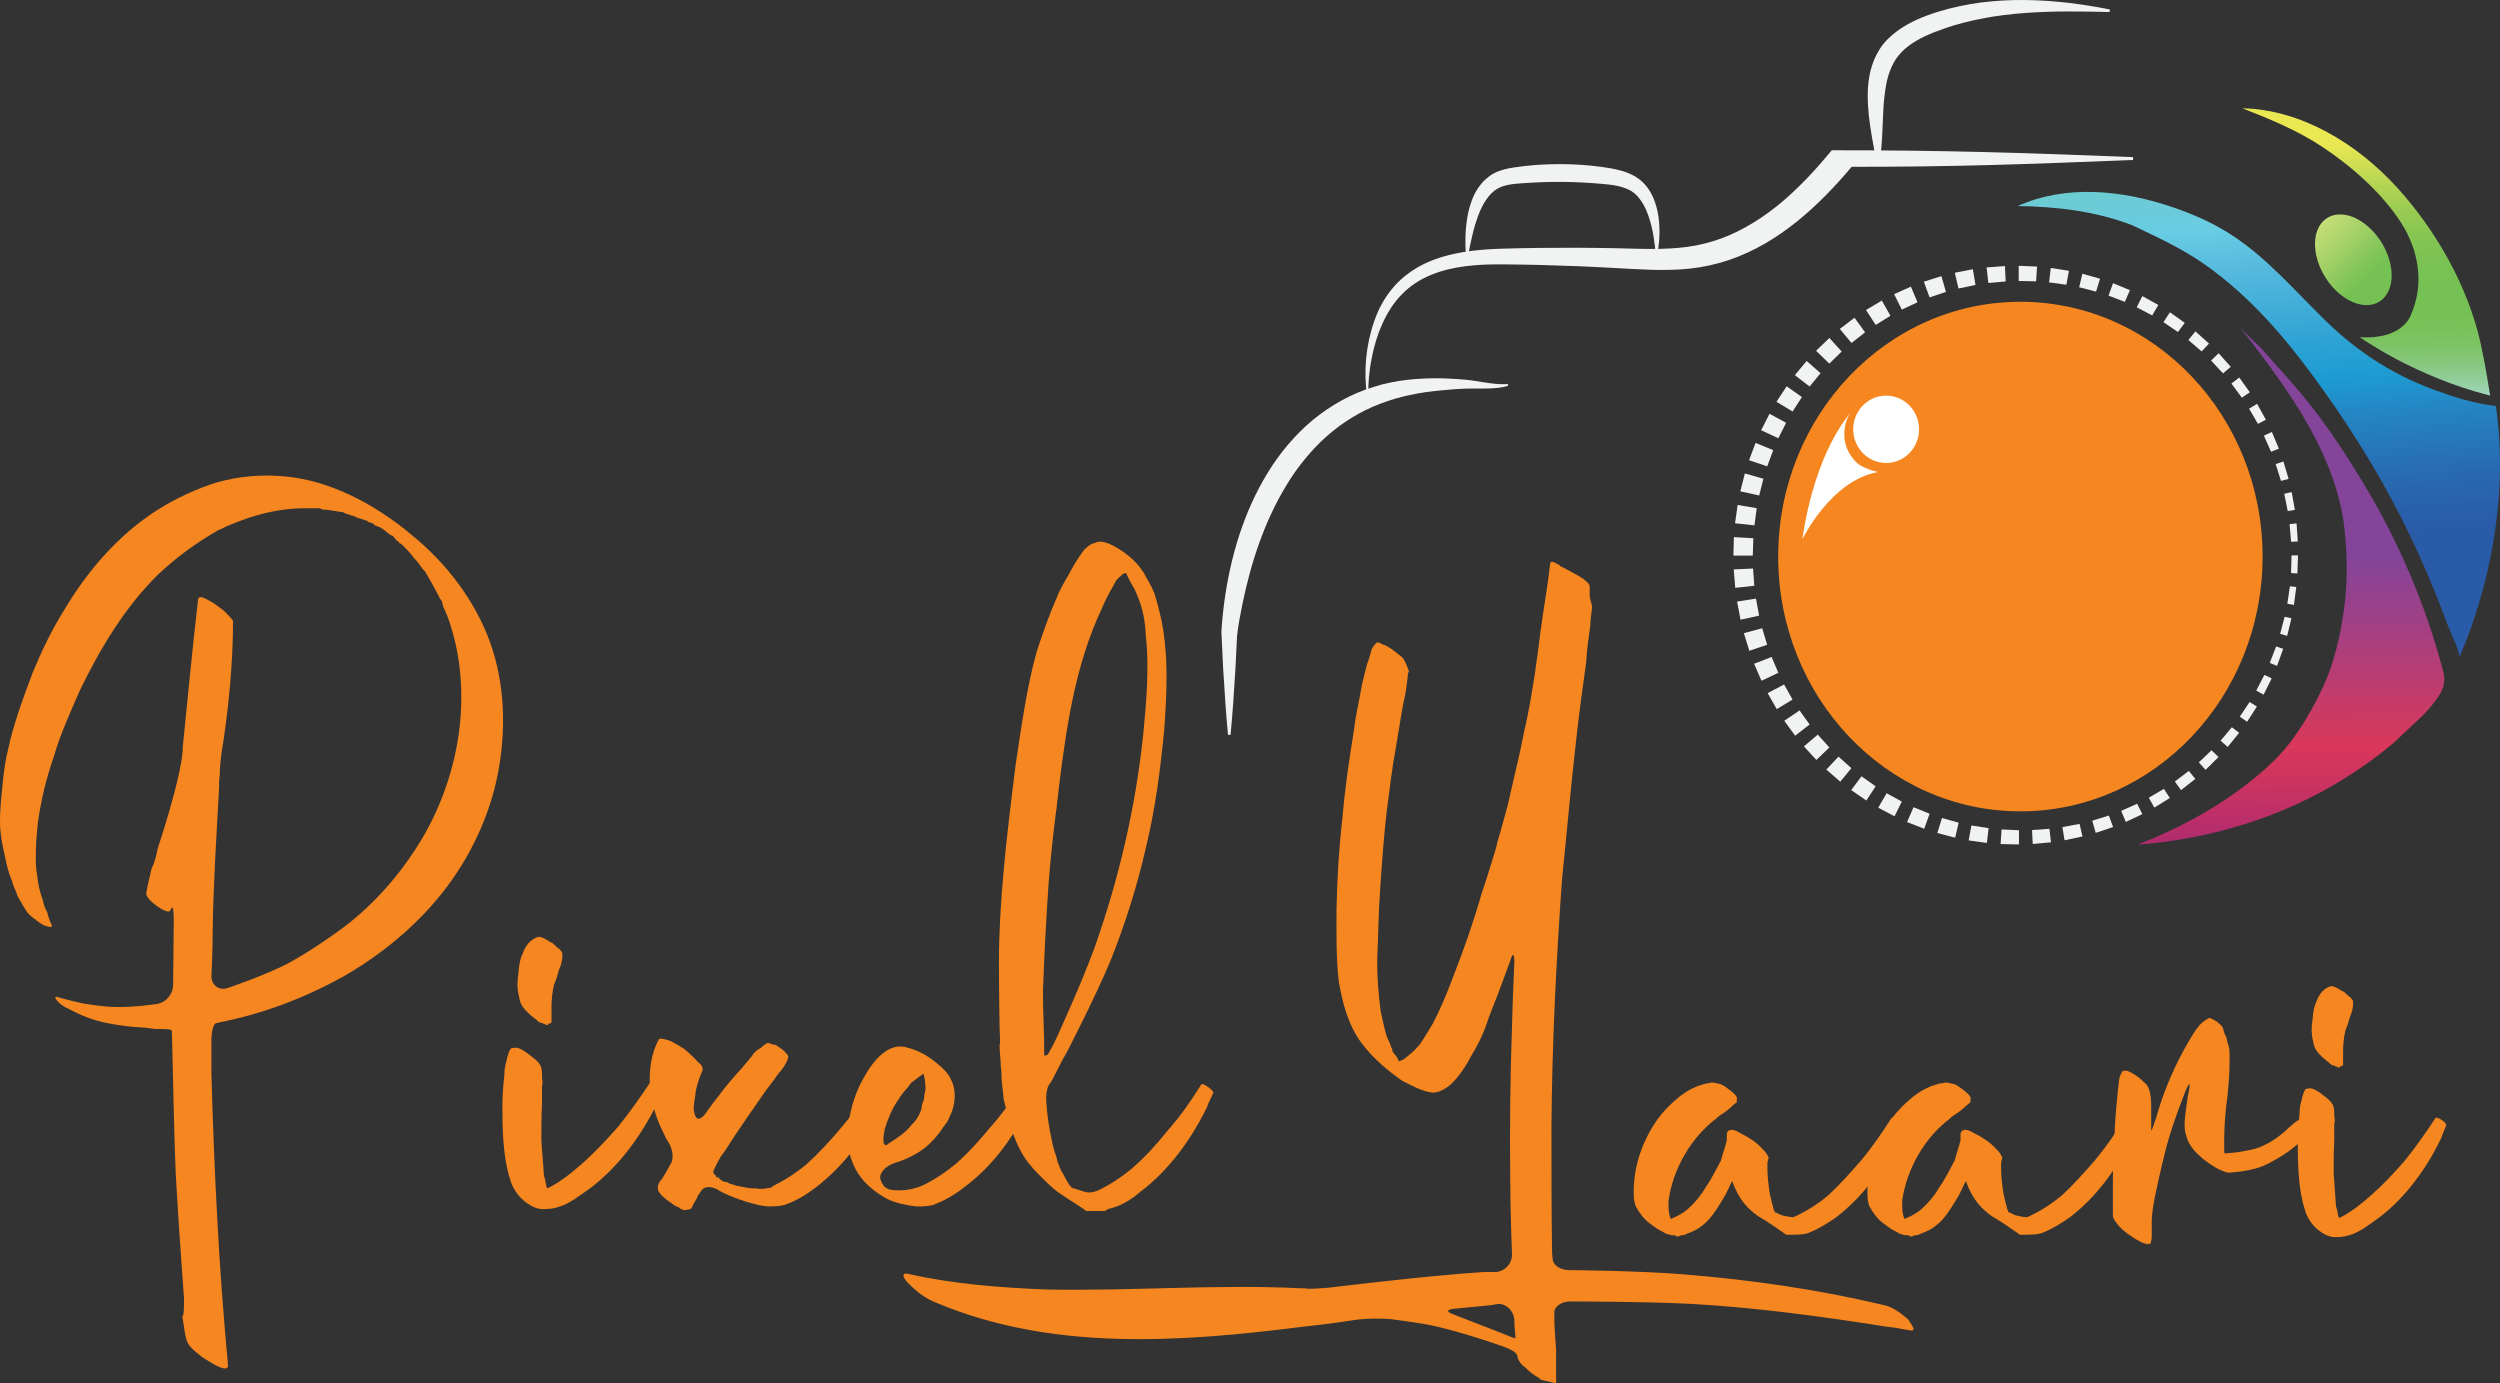<?xml version="1.0" encoding="UTF-8" standalone="no"?>
<!-- Generator: Adobe Illustrator 25.0.1, SVG Export Plug-In . SVG Version: 6.00 Build 0)  -->

<svg
   version="1.1"
   id="Layer_1"
   x="0px"
   y="0px"
   viewBox="0 0 635.541 351.675"
   xml:space="preserve"
   sodipodi:docname="pixel yaari - Copy.svg"
   inkscape:version="1.1.1 (3bf5ae0d25, 2021-09-20)"
   width="635.541"
   height="351.675"
   xmlns:inkscape="http://www.inkscape.org/namespaces/inkscape"
   xmlns:sodipodi="http://sodipodi.sourceforge.net/DTD/sodipodi-0.dtd"
   xmlns="http://www.w3.org/2000/svg"
   xmlns:svg="http://www.w3.org/2000/svg"><rect x="0" y="0" width="635.541" height="351.675" fill="#333333" stroke="none"/><defs
   id="defs279" /><sodipodi:namedview
   id="namedview277"
   pagecolor="#ffffff"
   bordercolor="#666666"
   borderopacity="1.0"
   inkscape:pageshadow="2"
   inkscape:pageopacity="0.0"
   inkscape:pagecheckerboard="0"
   showgrid="false"
   inkscape:zoom="1.1020024"
   inkscape:cx="317.14994"
   inkscape:cy="215.51677"
   inkscape:window-width="1920"
   inkscape:window-height="1009"
   inkscape:window-x="-8"
   inkscape:window-y="-8"
   inkscape:window-maximized="1"
   inkscape:current-layer="Layer_1"
   fit-margin-top="0"
   fit-margin-left="0"
   fit-margin-right="0"
   fit-margin-bottom="0" />
<style
   type="text/css"
   id="style2">
	.st0{stroke:#000000;stroke-width:1.035;stroke-miterlimit:30;}
	.st1{fill:url(#SVGID_1_);}
	.st2{fill:#F1F2F2;}
	.st3{fill:#F6861F;}
	.st4{fill:#FFFFFF;}
	.st5{fill:url(#SVGID_2_);}
	.st6{fill:url(#SVGID_3_);}
	.st7{fill:url(#SVGID_4_);}
</style>

<g
   id="g262"
   transform="translate(-103.155,-82.105)">
	<g
   id="g230">
		<linearGradient
   id="SVGID_1_"
   gradientUnits="userSpaceOnUse"
   x1="685.243"
   y1="223.548"
   x2="685.747"
   y2="310.343">
			<stop
   offset="3.142352e-03"
   style="stop-color:#84449A"
   id="stop6" />
			<stop
   offset="0.152"
   style="stop-color:#9A4189"
   id="stop8" />
			<stop
   offset="0.479"
   style="stop-color:#CD3A63"
   id="stop10" />
			<stop
   offset="0.558"
   style="stop-color:#DA3759"
   id="stop12" />
			<stop
   offset="0.686"
   style="stop-color:#C83263"
   id="stop14" />
			<stop
   offset="0.961"
   style="stop-color:#9B2679"
   id="stop16" />
			<stop
   offset="1"
   style="stop-color:#94257D"
   id="stop18" />
		</linearGradient>
		<path
   class="st1"
   d="m 672.16,164.71 c 1.99,2.56 5,4.87 7.17,7.42 2.76,3.25 2.99,3.28 6.68,7.56 0,0 1.51,1.71 2.98,3.51 5.7,6.97 10.65,14.55 15.3,22.29 8.76,14.57 15.5,30.42 19.87,46.93 0.16,0.61 0.53,1.84 0.31,3.36 -0.2,1.39 -0.8,2.51 -1.84,3.98 -1.88,2.65 -3.74,4.39 -4.27,4.89 -5.68,5.31 -6.27,5.94 -6.8,6.38 -18.54,15.55 -41.21,23.98 -65.03,25.8 20.17,-7.73 33.34,-18.93 38.46,-25.52 6.27,-8.07 9.72,-16.89 9.72,-16.89 0.45,-1.15 0.77,-2.06 0.98,-2.67 0.45,-1.3 2.28,-6.67 3.33,-14.61 0.04,-0.27 0.19,-1.37 0.31,-2.53 1.24,-11.75 -0.74,-21.99 -0.74,-22 -3.52,-18.23 -15.41,-33.65 -26.43,-47.9 z"
   id="path21"
   style="fill:url(#SVGID_1_)" />
		<g
   id="g137">
			<g
   id="g135">
				<polygon
   class="st2"
   points="685.58,227.79 685.7,223.29 687.34,223.29 687.19,227.89 "
   id="polygon23" />
				<polygon
   class="st2"
   points="684.63,235.59 685.29,231.15 686.91,231.32 686.31,235.88 "
   id="polygon25" />
				<polygon
   class="st2"
   points="682.81,243.24 683.95,238.89 685.68,239.27 684.59,243.75 "
   id="polygon27" />
				<polygon
   class="st2"
   points="680.17,250.63 681.78,246.44 683.59,247.05 682.01,251.38 "
   id="polygon29" />
				<polygon
   class="st2"
   points="676.73,257.67 678.79,253.69 680.65,254.56 678.6,258.7 "
   id="polygon31" />
				<polygon
   class="st2"
   points="672.55,264.29 675.03,260.57 676.9,261.71 674.41,265.59 "
   id="polygon33" />
				<polygon
   class="st2"
   points="667.66,270.4 670.53,266.98 672.38,268.4 669.47,271.99 "
   id="polygon35" />
				<polygon
   class="st2"
   points="662.13,275.92 665.36,272.84 667.14,274.56 663.85,277.81 "
   id="polygon37" />
				<polygon
   class="st2"
   points="656.03,280.78 659.58,278.09 661.25,280.11 657.61,282.97 "
   id="polygon39" />
				<polygon
   class="st2"
   points="649.42,284.9 653.25,282.64 654.76,284.97 650.82,287.41 "
   id="polygon41" />
				<polygon
   class="st2"
   points="642.39,288.24 646.45,286.43 647.77,289.07 643.57,291.05 "
   id="polygon43" />
				<polygon
   class="st2"
   points="635.04,290.74 639.27,289.42 640.33,292.35 635.92,293.83 "
   id="polygon45" />
				<polygon
   class="st2"
   points="627.45,292.37 631.81,291.55 632.56,294.75 628,295.71 "
   id="polygon47" />
				<polygon
   class="st2"
   points="619.73,293.12 624.15,292.8 624.55,296.23 619.91,296.66 "
   id="polygon49" />
				<polygon
   class="st2"
   points="611.99,292.97 616.41,293.16 616.41,296.78 611.74,296.68 "
   id="polygon51" />
				<polygon
   class="st2"
   points="604.32,291.95 608.69,292.64 608.25,296.4 603.62,295.75 "
   id="polygon53" />
				<polygon
   class="st2"
   points="596.83,290.06 601.08,291.25 600.19,295.06 595.66,293.87 "
   id="polygon55" />
				<polygon
   class="st2"
   points="589.61,287.31 593.69,288.98 592.32,292.79 587.96,291.09 "
   id="polygon57" />
				<polygon
   class="st2"
   points="582.77,283.76 586.63,285.88 584.77,289.62 580.63,287.43 "
   id="polygon59" />
				<polygon
   class="st2"
   points="576.38,279.45 579.97,282 577.62,285.61 573.76,282.96 "
   id="polygon61" />
				<polygon
   class="st2"
   points="570.53,274.45 573.81,277.39 570.98,280.82 567.44,277.75 "
   id="polygon63" />
				<polygon
   class="st2"
   points="565.26,268.85 568.2,272.12 564.91,275.3 561.74,271.85 "
   id="polygon65" />
				<polygon
   class="st2"
   points="560.63,262.71 563.19,266.28 559.51,269.13 556.75,265.34 "
   id="polygon67" />
				<polygon
   class="st2"
   points="556.7,256.11 558.85,259.94 554.84,262.38 552.52,258.31 "
   id="polygon69" />
				<polygon
   class="st2"
   points="553.52,249.11 555.24,253.15 550.94,255.16 549.08,250.85 "
   id="polygon71" />
				<polygon
   class="st2"
   points="551.13,241.81 552.39,246.01 547.86,247.55 546.48,243.06 "
   id="polygon73" />
				<polygon
   class="st2"
   points="549.55,234.28 550.35,238.6 545.63,239.65 544.75,235.03 "
   id="polygon75" />
				<polygon
   class="st2"
   points="548.81,226.63 549.13,231.01 544.28,231.54 543.9,226.86 "
   id="polygon77" />
				<polygon
   class="st2"
   points="548.88,218.94 548.74,223.34 543.81,223.34 543.94,218.64 "
   id="polygon79" />
				<polygon
   class="st2"
   points="549.75,211.3 549.16,215.66 544.23,215.13 544.89,210.47 "
   id="polygon81" />
				<polygon
   class="st2"
   points="551.44,203.81 550.37,208.07 545.57,207.01 546.73,202.46 "
   id="polygon83" />
				<polygon
   class="st2"
   points="553.93,196.54 552.41,200.66 547.79,199.1 549.45,194.7 "
   id="polygon85" />
				<polygon
   class="st2"
   points="557.21,189.59 555.24,193.51 550.87,191.48 553,187.29 "
   id="polygon87" />
				<polygon
   class="st2"
   points="561.24,183.04 558.85,186.72 554.77,184.24 557.35,180.31 "
   id="polygon89" />
				<polygon
   class="st2"
   points="565.97,176.97 563.19,180.37 559.44,177.48 562.43,173.87 "
   id="polygon91" />
				<polygon
   class="st2"
   points="571.34,171.47 568.2,174.54 564.83,171.28 568.21,168.02 "
   id="polygon93" />
				<polygon
   class="st2"
   points="577.29,166.59 573.83,169.3 570.87,165.72 574.6,162.88 "
   id="polygon95" />
				<polygon
   class="st2"
   points="583.73,162.38 579.99,164.7 577.52,160.91 581.55,158.51 "
   id="polygon97" />
				<polygon
   class="st2"
   points="590.61,158.94 586.63,160.81 584.67,156.89 588.94,154.97 "
   id="polygon99" />
				<polygon
   class="st2"
   points="597.85,156.31 593.68,157.71 592.23,153.71 596.69,152.3 "
   id="polygon101" />
				<polygon
   class="st2"
   points="605.36,154.54 601.04,155.45 600.1,151.44 604.69,150.55 "
   id="polygon103" />
				<polygon
   class="st2"
   points="613.03,153.65 608.63,154.05 608.17,150.09 612.84,149.74 "
   id="polygon105" />
				<polygon
   class="st2"
   points="620.76,153.63 616.34,153.53 616.34,149.68 621.01,149.87 "
   id="polygon107" />
				<polygon
   class="st2"
   points="628.46,154.49 624.07,153.89 624.49,150.22 629.1,150.95 "
   id="polygon109" />
				<polygon
   class="st2"
   points="636.01,156.24 631.72,155.13 632.52,151.7 637.01,152.96 "
   id="polygon111" />
				<polygon
   class="st2"
   points="643.32,158.85 639.18,157.25 640.32,154.1 644.62,155.87 "
   id="polygon113" />
				<polygon
   class="st2"
   points="650.28,162.29 646.35,160.23 647.77,157.38 651.83,159.63 "
   id="polygon115" />
				<polygon
   class="st2"
   points="656.82,166.51 653.14,164.01 654.78,161.49 658.56,164.18 "
   id="polygon117" />
				<polygon
   class="st2"
   points="662.85,171.44 659.47,168.54 661.27,166.35 664.72,169.45 "
   id="polygon119" />
				<polygon
   class="st2"
   points="668.28,177.03 665.25,173.76 667.17,171.91 670.25,175.36 "
   id="polygon121" />
				<polygon
   class="st2"
   points="673.07,183.2 670.42,179.61 672.41,178.07 675.09,181.83 "
   id="polygon123" />
				<polygon
   class="st2"
   points="677.16,189.86 674.91,186 676.94,184.76 679.18,188.8 "
   id="polygon125" />
				<polygon
   class="st2"
   points="680.49,196.95 678.68,192.85 680.7,191.91 682.48,196.16 "
   id="polygon127" />
				<polygon
   class="st2"
   points="683.02,204.36 681.67,200.09 683.64,199.42 684.95,203.84 "
   id="polygon129" />
				<polygon
   class="st2"
   points="684.73,212.02 683.85,207.62 685.74,207.2 686.55,211.73 "
   id="polygon131" />
				<polygon
   class="st2"
   points="685.59,219.83 685.2,215.35 686.98,215.16 687.29,219.75 "
   id="polygon133" />
			</g>
		</g>
		<ellipse
   class="st3"
   cx="616.77"
   cy="223.59"
   rx="61.57"
   ry="64.77"
   id="ellipse139" />
		<g
   id="g157">
			<g
   id="g143">
				<path
   class="st2"
   d="m 645.43,122.77 c -12.3,0.49 -24.39,0.97 -36.26,1.29 -11.88,0.32 -23.59,0.46 -35.29,0.45 -4.17,4.95 -8.71,9.7 -13.86,13.86 -5.14,4.15 -10.96,7.7 -17.38,9.85 -3.2,1.08 -6.53,1.81 -9.88,2.17 -3.33,0.36 -6.63,0.39 -9.87,0.3 -3.24,-0.1 -6.42,-0.3 -9.56,-0.47 -3.15,-0.18 -6.31,-0.33 -9.46,-0.46 -6.31,-0.25 -12.64,-0.41 -18.95,-0.45 -6.2,-0.03 -12.46,0.4 -17.99,2.69 -2.76,1.12 -5.28,2.76 -7.36,4.89 -2.1,2.11 -3.72,4.7 -4.99,7.5 -1.26,2.81 -2.16,5.8 -2.74,8.87 -0.62,3.07 -0.88,6.21 -0.87,9.38 l -0.32,0.02 c -0.85,-6.32 -0.27,-12.91 1.92,-19.08 1.07,-3.09 2.72,-6.06 4.94,-8.6 2.22,-2.55 5.05,-4.56 8.09,-5.98 3.06,-1.41 6.3,-2.27 9.54,-2.81 3.25,-0.54 6.5,-0.76 9.72,-0.86 6.37,-0.19 12.73,-0.26 19.1,-0.24 3.18,0.01 6.37,0.05 9.55,0.11 3.19,0.06 6.35,0.2 9.45,0.19 3.1,0 6.16,-0.12 9.12,-0.52 2.95,-0.4 5.83,-1.12 8.62,-2.14 5.57,-2.05 10.69,-5.31 15.34,-9.19 4.65,-3.91 8.83,-8.45 12.79,-13.23 12.98,-0.02 25.97,0.13 38.78,0.45 12.81,0.32 25.42,0.8 37.81,1.29 v 0.72 z"
   id="path141" />
			</g>
			<g
   id="g147">
				<path
   class="st2"
   d="m 415.34,268.92 c -0.56,-5.62 -0.89,-11.27 -1.24,-16.94 l -0.41,-8.51 c -0.07,-0.71 0.02,-1.42 0.06,-2.13 0.06,-0.71 0.11,-1.42 0.18,-2.13 0.13,-1.42 0.29,-2.84 0.49,-4.26 1.56,-11.31 4.86,-22.63 11.01,-32.66 3.05,-5 6.89,-9.59 11.45,-13.41 4.58,-3.76 9.88,-6.73 15.53,-8.43 5.63,-1.8 11.54,-2.26 17.23,-2.17 1.43,0.04 2.85,0.11 4.27,0.21 1.4,0.09 2.88,0.22 4.27,0.46 2.8,0.44 5.49,0.97 8.27,0.78 l 0.08,0.47 c -2.77,0.79 -5.73,0.69 -8.51,0.67 -2.75,-0.02 -5.52,0.2 -8.28,0.46 -2.74,0.25 -5.49,0.59 -8.12,1.19 -1.33,0.25 -2.62,0.63 -3.92,0.97 -1.28,0.41 -2.56,0.8 -3.79,1.3 -4.98,1.91 -9.53,4.73 -13.49,8.23 -1.98,1.75 -3.81,3.68 -5.49,5.74 -1.7,2.04 -3.24,4.23 -4.63,6.52 -5.62,9.15 -9.1,19.67 -11.31,30.43 -0.54,2.7 -1.07,5.41 -1.36,8.16 l -0.41,8.32 c -0.34,5.55 -0.68,11.12 -1.24,16.73 z"
   id="path145" />
			</g>
			<g
   id="g151">
				<path
   class="st2"
   d="m 475.82,147.02 c -0.25,-3.22 -0.18,-6.48 0.37,-9.77 0.29,-1.64 0.73,-3.28 1.4,-4.9 0.67,-1.61 1.67,-3.18 3.04,-4.5 0.7,-0.63 1.47,-1.27 2.35,-1.71 0.86,-0.46 1.77,-0.76 2.64,-0.99 1.77,-0.45 3.4,-0.61 5.01,-0.82 3.25,-0.38 6.52,-0.52 9.79,-0.5 3.27,0.03 6.54,0.26 9.78,0.69 1.6,0.23 3.27,0.47 4.97,0.94 1.71,0.47 3.41,1.16 4.96,2.41 1.49,1.23 2.57,2.8 3.28,4.42 0.71,1.63 1.12,3.3 1.37,4.96 0.43,3.33 0.29,6.63 -0.4,9.8 l -0.31,-0.02 c -0.24,-3.2 -0.67,-6.35 -1.6,-9.26 -0.88,-2.89 -2.35,-5.62 -4.49,-7.02 l -0.83,-0.46 c -0.3,-0.14 -0.61,-0.27 -0.93,-0.38 -0.63,-0.24 -1.31,-0.43 -2.01,-0.57 -1.4,-0.29 -2.92,-0.43 -4.49,-0.55 -3.11,-0.26 -6.23,-0.42 -9.35,-0.44 -3.12,-0.03 -6.24,0.07 -9.36,0.28 -1.56,0.11 -3.14,0.2 -4.48,0.47 -1.38,0.28 -2.47,0.7 -3.5,1.51 -2.05,1.61 -3.47,4.38 -4.43,7.27 -1.02,2.91 -1.61,6.04 -2.23,9.19 z"
   id="path149" />
			</g>
			<g
   id="g155">
				<path
   class="st2"
   d="m 580.01,122.41 c -0.63,-3.57 -1.34,-7.09 -1.75,-10.77 -0.37,-3.66 -0.54,-7.5 0.38,-11.43 0.48,-1.95 1.25,-3.91 2.41,-5.69 1.15,-1.79 2.69,-3.25 4.31,-4.46 3.27,-2.4 6.89,-3.85 10.44,-4.95 3.59,-1.1 7.25,-1.88 10.93,-2.37 3.69,-0.45 7.38,-0.67 11.05,-0.63 7.35,0.07 14.61,0.98 21.73,2.4 l -0.07,0.65 c -7.24,-0.17 -14.45,-0.29 -21.55,0.25 -3.55,0.27 -7.07,0.67 -10.53,1.35 -3.46,0.64 -6.86,1.5 -10.14,2.67 -3.29,1.15 -6.47,2.49 -8.99,4.44 -1.27,0.97 -2.33,2.09 -3.16,3.33 -0.8,1.26 -1.44,2.67 -1.89,4.21 -0.47,1.53 -0.72,3.2 -0.93,4.89 -0.23,1.7 -0.31,3.45 -0.39,5.22 -0.19,3.55 -0.18,7.22 -0.78,10.89 z"
   id="path153" />
			</g>
		</g>
		<g
   id="g163">
			<ellipse
   class="st4"
   cx="582.64"
   cy="191.24"
   rx="8.37"
   ry="8.56"
   id="ellipse159" />
			<path
   class="st4"
   d="m 573.52,187.17 c -1.77,2.43 -1.49,5.9 -1.49,5.9 0.21,4.48 3.62,7.09 3.62,7.09 2.21,1.42 4.99,1.94 4.99,1.94 -12.03,2.04 -19.31,17.12 -19.31,17.12 3.36,-22.84 12.19,-32.05 12.19,-32.05 z"
   id="path161" />
		</g>
		<linearGradient
   id="SVGID_2_"
   gradientUnits="userSpaceOnUse"
   x1="671.382"
   y1="96.381"
   x2="682.335"
   y2="221.042">
			<stop
   offset="4.393892e-07"
   style="stop-color:#74C9B9"
   id="stop165" />
			<stop
   offset="0.079"
   style="stop-color:#73C9BD"
   id="stop167" />
			<stop
   offset="0.178"
   style="stop-color:#70CAC7"
   id="stop169" />
			<stop
   offset="0.287"
   style="stop-color:#6CCBD8"
   id="stop171" />
			<stop
   offset="0.348"
   style="stop-color:#68CCE4"
   id="stop173" />
			<stop
   offset="0.433"
   style="stop-color:#55BADD"
   id="stop175" />
			<stop
   offset="0.582"
   style="stop-color:#31A3D5"
   id="stop177" />
			<stop
   offset="0.666"
   style="stop-color:#1D9CD2"
   id="stop179" />
			<stop
   offset="0.758"
   style="stop-color:#2583C2"
   id="stop181" />
			<stop
   offset="0.865"
   style="stop-color:#286DB4"
   id="stop183" />
			<stop
   offset="0.948"
   style="stop-color:#2960AC"
   id="stop185" />
			<stop
   offset="0.997"
   style="stop-color:#2A5BA9"
   id="stop187" />
		</linearGradient>
		<path
   class="st5"
   d="m 616.1,134.48 c 12.35,-5.57 26.76,-4.04 39.55,0.35 4.99,1.71 9.85,3.85 14.32,6.69 9.42,5.97 16.7,14.67 24.67,22.39 8.54,8.27 18.16,14.28 29.38,18.01 7.37,2.82 13.63,3.39 13.63,3.39 4.97,34.27 -9.39,64.01 -9.39,64.01 0.55,-1.13 -2.33,-6.82 -2.79,-8.09 -1.08,-2.97 -2.22,-5.93 -3.41,-8.86 -2.59,-6.37 -5.44,-12.63 -8.54,-18.76 -6.51,-12.84 -14.25,-24.95 -22.77,-36.49 -3.07,-4.16 -6.29,-8.2 -9.72,-12.05 -5.23,-5.85 -10.99,-11.24 -17.38,-15.73 -5.8,-4.08 -12.12,-6.96 -18.46,-9.98 -9.2,-3.57 -19.29,-4.74 -29.09,-4.88 z"
   id="path190"
   style="fill:url(#SVGID_2_)" />
		<linearGradient
   id="SVGID_3_"
   gradientUnits="userSpaceOnUse"
   x1="704.312"
   y1="119.05"
   x2="705.225"
   y2="183.417">
			<stop
   offset="1.897363e-07"
   style="stop-color:#E9E853"
   id="stop192" />
			<stop
   offset="0.059"
   style="stop-color:#D4E053"
   id="stop194" />
			<stop
   offset="0.159"
   style="stop-color:#B3D453"
   id="stop196" />
			<stop
   offset="0.262"
   style="stop-color:#99CB53"
   id="stop198" />
			<stop
   offset="0.366"
   style="stop-color:#85C553"
   id="stop200" />
			<stop
   offset="0.472"
   style="stop-color:#79C253"
   id="stop202" />
			<stop
   offset="0.583"
   style="stop-color:#75C153"
   id="stop204" />
			<stop
   offset="0.671"
   style="stop-color:#76C155"
   id="stop206" />
			<stop
   offset="0.738"
   style="stop-color:#79C25B"
   id="stop208" />
			<stop
   offset="0.797"
   style="stop-color:#7EC468"
   id="stop210" />
			<stop
   offset="0.852"
   style="stop-color:#84C779"
   id="stop212" />
			<stop
   offset="0.904"
   style="stop-color:#8CCB8D"
   id="stop214" />
			<stop
   offset="0.953"
   style="stop-color:#97D1A5"
   id="stop216" />
			<stop
   offset="0.997"
   style="stop-color:#A2D7C1"
   id="stop218" />
		</linearGradient>
		<path
   class="st6"
   d="m 673.2,109.63 c 15.12,0.32 29.37,9.17 39.4,20.22 9.88,10.89 17.99,25.12 21.2,39.65 1.29,5.84 2.39,13.18 2.39,13.18 -19.34,-4.9 -33.15,-14.87 -33.15,-14.87 11.24,0.75 13.08,-5.84 13.08,-5.84 3.35,-7.7 1.91,-16.21 -2.5,-23.14 -4.88,-7.65 -12.67,-14.47 -20.12,-19.41 -6.33,-4.19 -13.29,-7.04 -20.3,-9.79 z"
   id="path221"
   style="fill:url(#SVGID_3_)" />
		<linearGradient
   id="SVGID_4_"
   gradientUnits="userSpaceOnUse"
   x1="691.71"
   y1="138.424"
   x2="705.646"
   y2="152.38">
			<stop
   offset="0"
   style="stop-color:#CCDF7A"
   id="stop223" />
			<stop
   offset="0.993"
   style="stop-color:#75C153"
   id="stop225" />
		</linearGradient>
		<path
   class="st7"
   d="m 708.38,143.43 c 3.76,5.81 3.69,12.63 -0.16,15.23 -3.85,2.6 -10.02,0 -13.78,-5.81 -3.76,-5.81 -3.69,-12.63 0.16,-15.23 3.86,-2.6 10.03,0 13.78,5.81 z"
   id="path228"
   style="fill:url(#SVGID_4_)" />
	</g>
	<g
   id="g260">
		<g
   id="g244">
			<g
   id="g242">
				<path
   class="st3"
   d="m 229.74,278.68 c -2.11,10.95 -7.14,21.56 -14.11,30.35 -6.81,8.62 -15.74,15.92 -25.31,21.39 -9.9,5.47 -20.44,9.45 -31.47,11.61 -0.65,0.17 -0.65,0.17 -0.65,0.17 -0.81,0 -1.3,2.16 -1.3,4.48 0,0 0,4.15 0,8.29 0.32,12.11 0.81,24.38 1.46,36.48 0.65,12.6 1.62,25.37 2.76,37.81 0,1.99 -4.22,-0.66 -4.7,-1 -1.3,-0.66 -2.76,-1.82 -3.89,-2.82 -0.81,-0.66 -1.62,-1.66 -1.95,-2.65 -0.49,-1.66 -0.65,-3.65 -0.97,-5.47 -0.16,-0.5 -0.16,-0.5 -0.16,-0.5 0.49,0 0.49,-2.16 0.49,-4.64 0,0 -1.46,-19.57 -2.11,-31.67 -0.49,-11.94 -0.65,-24.21 -0.97,-36.15 0,-0.17 0,-0.17 0,-0.17 0,-0.5 -1.78,-0.5 -4.22,-0.5 0,0 -0.16,0 -2.6,-0.33 -3.24,-0.17 -6.49,-0.5 -9.57,-1.16 -3.57,-0.66 -6.81,-1.99 -9.9,-3.65 -1.14,-0.5 -2.27,-1.16 -3.08,-2.32 -0.65,-0.83 0,-0.83 0.81,-0.5 1.78,0.5 3.89,1 6,1.49 2.11,0.33 4.54,0.66 6.65,0.83 5.35,0.33 11.68,-0.66 11.68,-0.66 2.43,-0.17 4.54,-2.32 4.54,-4.98 l 0.16,-16.08 c 0,-2.49 -0.16,-3.81 -0.49,-3.48 0,0 0,0 -0.49,0.83 -0.65,1 -6.49,-2.99 -6,-4.64 0.32,-1.82 0.81,-3.81 1.3,-5.97 0.81,-1.66 1.3,-3.65 1.62,-5.31 2.11,-6.47 4.06,-12.93 5.52,-19.57 0.16,-1 0.16,-1 0.16,-1 0.32,-1.16 0.49,-2.82 0.65,-4.15 0,0 0,0 0,-0.83 1.3,-12.6 2.43,-25.04 3.89,-37.48 0,-0.83 0.49,-0.83 0.81,-0.83 1.3,0.33 2.11,1 3.08,1.49 1.14,0.83 2.43,1.66 3.24,2.49 0.32,0.5 1.46,1.33 1.78,2.16 0,5.47 -0.32,11.28 -0.81,16.75 -0.49,5.97 -1.62,13.6 -1.62,13.6 -0.49,2.65 -0.97,6.47 -0.97,8.96 0,0 -0.16,0.66 -0.16,3.15 -0.65,12.27 -1.46,24.21 -1.62,36.48 0,5.14 -0.32,11.28 -0.32,11.28 0,2.32 1.95,3.81 4.22,2.99 0,0 8.92,-2.99 15.09,-6.14 4.87,-2.65 9.57,-5.8 14.11,-9.12 7.95,-5.97 14.76,-13.76 19.95,-22.39 5.19,-8.62 8.6,-18.74 9.73,-28.69 0.97,-8.62 0.32,-17.58 -2.27,-25.7 -0.49,-1.66 -1.14,-3.32 -1.95,-4.98 0,-0.33 0,-0.33 -0.16,-0.5 0,0 0,-0.33 0,-0.5 -0.16,-0.33 -0.49,-0.83 -0.65,-1 -0.32,-0.66 -0.81,-1.66 -1.3,-2.49 -0.65,-1.33 -1.62,-2.82 -2.43,-4.31 -0.32,-0.33 -0.81,-0.83 -0.97,-1.16 0,-0.17 -0.32,-0.17 -0.32,-0.5 v 0.33 c 0,0 0,0 0,-0.33 -0.49,-0.5 -0.81,-1.16 -1.62,-1.82 -0.49,-0.83 -1.14,-1.49 -1.62,-1.99 0,0 0,0 -0.16,-0.17 -0.32,-0.33 -0.49,-0.5 -0.81,-0.83 -0.49,-0.5 -0.65,-0.66 -1.14,-0.83 0,-0.33 -0.16,-0.5 -0.49,-0.5 -0.49,-0.5 -0.65,-0.83 -1.14,-1.33 -0.32,0 -0.32,-0.17 -0.49,-0.17 -0.16,-0.17 -0.49,-0.17 -0.65,-0.5 -0.32,-0.17 -0.32,-0.17 -0.32,-0.17 -0.16,-0.33 -1.3,-1 -1.78,-1.33 -0.32,-0.17 -0.81,-0.17 -0.81,-0.33 -0.49,0 -0.65,-0.33 -0.81,-0.5 -0.49,-0.33 -0.97,-0.33 -1.3,-0.5 -0.16,0 -0.16,-0.33 -0.49,-0.33 -0.65,-0.17 -1.3,-0.5 -2.11,-0.66 -0.49,-0.17 -0.81,-0.5 -1.3,-0.5 0,-0.17 -0.32,-0.17 -0.32,-0.17 h -0.16 c 0,0 0,0 -0.32,0 0.32,0 0.32,0 0.32,0 0,0 -0.81,-0.33 -1.46,-0.5 0,0 0,0 -0.65,-0.33 -1.62,-0.17 -3.57,-0.66 -5.19,-0.66 -0.49,-0.33 -0.97,-0.33 -1.46,-0.33 -0.16,0 -0.49,0 -0.49,0 -0.81,0 -1.78,0 -2.6,0 -7.62,0 -15.25,2.32 -22.06,5.64 -5.52,3.15 -10.71,6.96 -15.25,11.28 -8.44,8.29 -14.76,18.91 -19.95,29.68 -2.27,5.31 -4.87,10.78 -6.49,16.58 -1.95,5.47 -3.24,11.11 -4.06,16.75 -0.16,2.16 -0.49,4.64 -0.49,6.8 0,2.16 -0.16,4.31 0.32,6.47 0.16,2.16 0.65,4.31 1.46,6.47 0.16,1.16 0.65,2.16 1.14,3.15 0.16,0.83 0.49,1.82 0.97,2.82 0.81,1.49 -1.46,0.5 -1.95,0.33 -0.97,-0.5 -1.95,-1.33 -2.6,-1.82 -0.65,-0.5 -1.46,-1.16 -1.78,-1.82 -0.81,-1.16 -1.46,-2.49 -2.27,-3.81 -0.32,-1.33 -1.14,-2.49 -1.3,-3.65 -0.97,-2.16 -1.46,-4.31 -1.95,-6.8 -0.49,-2.16 -0.97,-4.48 -1.14,-6.97 -0.16,-4.48 0.49,-9.29 0.49,-9.29 0.16,-2.32 0.65,-6.47 1.14,-8.79 0,0 0.32,-1.33 0.97,-4.15 1.46,-5.8 3.57,-11.44 5.68,-17.08 2.27,-5.47 4.87,-10.94 8.11,-16.09 5.84,-9.78 13.63,-18.91 23.52,-25.21 4.7,-2.99 10.06,-5.47 15.41,-7.13 5.52,-1.49 11.03,-1.99 16.71,-1.49 12.01,1 23.52,7.3 32.61,14.92 8.76,7.13 16.06,16.58 19.95,27.36 3.76,10.66 4.08,22.1 1.97,33.21 z m -37.15,-65.51 c 0,0 0.33,0.17 0,0 h -0.16 c 0.16,0 0.16,0 0.16,0 z m 17.36,12.94"
   id="path232" />
				<path
   class="st3"
   d="m 271.76,358.78 c -0.49,1.16 -0.97,2.32 -1.46,3.65 -4.06,8.29 -9.57,15.92 -16.87,21.56 -2.6,1.82 -5.68,4.31 -8.44,4.98 -1.46,0.5 -2.92,0.5 -4.22,0.5 -2.6,-0.17 -6.81,-3.15 -7.95,-7.63 -1.78,-5.31 -1.95,-12.77 -1.95,-18.24 0,-2.65 0.16,-5.31 0.49,-7.96 0,-1.49 0.16,-2.65 0.65,-4.15 0,-0.66 0.32,-1.16 0.49,-1.82 0.32,-0.83 0.49,-1.16 1.14,-1.16 1.3,-0.33 2.6,0.66 3.57,1.33 0.97,0.83 2.43,1.66 3.24,2.98 0.49,0.83 0.49,1.82 0.49,2.99 0,0.83 0.32,1.49 0,2.49 0,1.49 0,2.82 0,4.48 -0.16,2.99 -0.16,6.14 -0.16,9.12 0.16,2.98 0.49,6.14 0.65,9.12 0.32,0.99 0.32,0.99 0.32,0.99 0.16,1.16 0.32,2.16 0.65,2.16 3.08,-1.49 6.16,-3.98 8.6,-6.14 3.41,-2.99 6.33,-6.14 9.25,-9.45 3.08,-3.81 6,-7.96 8.6,-11.94 0.31,-0.52 3.4,1.31 2.91,2.14 z m -36.67,-23.39 c -0.49,-1.82 -0.49,-3.81 -0.16,-5.64 0.16,-1.99 0.32,-3.65 1.14,-5.31 0.65,-1.99 2.11,-3.65 3.89,-4.15 0.49,-0.17 1.46,0.33 1.78,0.5 0.65,0.33 1.14,0.83 1.78,0.99 0.65,0.5 1.14,1.16 1.95,1.66 0.16,0.33 0.65,0.66 0.65,1.16 0,1.33 -0.16,2.16 -0.49,3.15 -0.49,1 -0.65,1.99 -0.97,2.98 -0.65,1.66 -0.65,1.66 -0.65,1.66 -0.49,1.82 -0.65,4.48 -0.65,5.47 0,0 0,0 0,1.16 0,1 0,1.99 0,2.99 -0.32,0.17 -0.32,0.33 -0.32,0.33 -0.16,-0.17 -0.16,0 -0.49,0 0,0.33 -0.16,0.33 -0.49,0.33 0,0 -0.65,-0.33 -1.14,-0.5 0,0 0,0 -0.65,-0.17 -1.14,-1 -2.6,-1.99 -3.57,-3.15 -0.96,-0.97 -1.44,-2.13 -1.61,-3.46 z"
   id="path234" />
				<path
   class="st3"
   d="m 328.86,358.78 c -0.49,1.16 -0.97,2.32 -1.62,3.65 -3.73,8.29 -9.41,15.92 -16.71,21.56 -2.43,1.82 -5.03,3.48 -8.11,4.48 -1.46,0.33 -2.92,0.33 -4.22,0.33 -2.11,-0.33 -2.11,-0.33 -2.11,-0.33 -2.11,-0.5 -3.73,-1 -4.06,-1.16 -3.24,-0.99 -5.68,-2.32 -5.68,-2.32 -2.11,-1.49 -4.22,-1.49 -5.03,0 0,0 0,0 -0.81,1.16 -0.16,0.66 -0.65,1.33 -1.14,2.16 0,0.17 -0.16,0.5 -0.49,1 -0.16,0.17 -0.65,0.33 -1.14,0.33 -0.65,0.33 -1.62,-0.17 -2.11,-0.66 -0.65,-0.17 -1.46,-0.66 -1.95,-1.16 -1.14,-0.66 -2.76,-1.99 -3.24,-3.15 -0.16,-1.16 0.16,-1.99 0.97,-2.82 0.49,-0.83 0.97,-1.49 1.3,-2.16 0.81,-1.49 0.81,-1.49 0.81,-1.49 1.14,-1.49 0.65,-4.31 -0.81,-6.3 0,0 -0.16,-0.17 -1.3,-2.65 -3.24,-6.63 -4.54,-15.75 -0.81,-22.88 0.32,-0.5 1.78,0 2.43,0.17 1.46,0.5 2.76,1.49 4.22,2.32 1.14,1 2.6,2.32 3.57,3.48 0.49,0.17 1.3,1.33 0.81,2.16 -0.81,1.82 -1.62,4.31 -1.78,6.47 -0.49,2.65 -0.32,3.32 -0.32,3.32 0.32,2.65 1.46,2.82 2.92,1 0,0 1.3,-1.99 3.57,-4.81 1.78,-2.49 3.89,-4.81 5.84,-6.96 0.81,-1.16 2.11,-2.32 2.92,-3.65 0.49,-0.5 0.97,-1 1.78,-1.33 0.49,-0.5 0.49,-0.5 0.49,-0.5 0.65,-0.5 1.3,-0.83 1.3,-0.83 0,0 0.81,0.33 1.62,0.5 0,0 0,0 0.32,0 0.65,0.5 1.62,1 2.27,1.66 0.32,0.33 0.97,1 0.97,1.33 0,0.83 -0.65,1.82 -1.14,2.65 -0.49,0.66 -0.97,1.33 -1.46,1.82 -0.97,1.49 -2.11,2.82 -3.08,4.15 -3.41,4.97 -6.98,9.95 -10.22,15.09 -1.3,1.82 -1.3,1.82 -1.3,1.82 -1.14,1.99 -2.11,3.98 -1.78,3.98 0,0 0,0 0,0.17 0.16,0.17 0.16,0.17 0.16,0.17 0.32,0.33 0.49,0.5 0.49,0.5 0,0.33 0,0.33 0,0.33 0,0 0,0 0.32,0 l 0.16,0.17 c 0,0 0.32,0 0.32,0.33 0,0 0,0 0.16,0 0.16,0.17 0.49,0.17 0.65,0.5 0,0 0,0 0.49,0.17 h 0.32 c 0,0 0,0 0.16,0 0.32,0.17 0.49,0.17 0.97,0.5 0.16,0 0.16,0 0.49,0.17 0,0 -0.49,-0.17 0.16,0 0.32,0 0.81,0.33 0.97,0.33 1.46,0.17 2.76,0.66 4.22,0.66 0.97,0 0.97,0 0.97,0 0.97,0.33 2.27,0 3.57,-0.17 0,0 0,0 0.65,-0.5 3.08,-1.49 5.84,-3.32 8.44,-5.47 3.24,-2.99 6.16,-6.14 8.92,-9.45 3.24,-3.81 6.33,-7.96 8.6,-11.94 0.53,-0.56 3.61,1.27 3.12,2.1 z m -43.15,22.72 h 0.32 c 0,0.33 0,0.33 0,0.33 l -0.32,-0.33 -0.16,-0.17 c 0,0 0.48,0.17 0.16,0.17 z m 0,0 c 0,0 0,0 -0.16,0 0,0 0,0 0,-0.17 0,0 0,0 0,0.17 0,0 0,0 0.16,0 z"
   id="path236" />
				<path
   class="st3"
   d="m 366.83,358.78 c -0.49,1.16 -0.97,2.32 -1.78,3.65 -3.89,8.29 -9.25,15.92 -16.87,21.56 -2.27,1.82 -5.19,3.48 -7.95,4.48 -1.46,0.33 -2.76,0.33 -4.22,0.33 -2.6,-0.33 -5.19,-0.83 -7.46,-1.99 -3.08,-1.66 -6.33,-4.31 -7.95,-7.63 -1.3,-2.49 -1.95,-5.14 -1.95,-7.79 0,-5.14 1.46,-10.78 4.06,-15.26 2.27,-4.15 6.33,-9.45 11.36,-7.63 2.6,0.66 5.19,2.16 7.14,3.81 1.46,1.16 3.08,2.65 3.73,4.31 0.97,1.82 1.14,4.31 0.65,6.47 -0.16,1 -0.65,2.16 -1.14,3.15 -0.16,0.5 -0.49,1.16 -0.97,1.66 -0.16,0.5 -0.65,0.66 -0.81,1.16 -1.3,1.99 -2.92,3.65 -4.54,4.97 -3.24,2.49 -7.3,3.65 -7.3,3.65 -2.27,0.66 -4.22,2.49 -3.89,4.15 0,0 0,0 0.49,1.16 0.16,0.17 0.16,0.17 0.16,0.17 0.16,0.5 0.65,0.83 0.97,1 0,0 0,0 0.65,0.33 2.76,0.5 5.68,0.17 8.44,-1 3.08,-1.49 5.84,-3.32 8.44,-5.47 3.41,-2.99 6.17,-6.14 8.92,-9.45 3.41,-3.81 6.17,-7.96 8.76,-11.94 0.46,-0.51 3.22,1.32 3.06,2.15 z m -36.51,4.8 c -1.62,3.15 -2.27,5.64 -2.27,5.64 -0.49,2.49 -0.49,4.15 0.49,3.98 0,0 0,0 0.65,-0.5 2.11,-1.33 4.22,-2.65 5.84,-4.81 0.97,-0.83 1.62,-1.99 2.11,-3.15 0.32,-0.5 0.32,-1.49 0.49,-2.16 0.32,-0.5 0.49,-1.16 0.49,-1.99 0.32,-1.66 0.32,-1.66 0.32,-1.66 0,-2.16 -0.49,-3.81 -0.49,-3.81 -0.32,0 -1.62,1.16 -3.08,2.16 0,0 0,0 -1.14,1.49 -1.3,1.33 -2.43,3.16 -3.41,4.81 z"
   id="path238" />
				<path
   class="st3"
   d="m 411.6,359.94 c -0.49,1.16 -1.3,2.49 -1.62,3.65 -4.06,8.29 -9.73,16.09 -17.03,21.56 -2.27,1.99 -5.03,3.65 -8.11,4.31 -0.81,0.5 -0.81,0.5 -0.81,0.5 -0.81,0 -2.11,0 -2.11,0 -0.16,0 -0.49,0 -0.81,0 0,0 0,0 -0.49,0 -1.3,0 -1.3,0 -1.3,0 -1.3,-0.99 -4.38,-2.82 -6.49,-4.31 0,0 -0.97,-0.5 -3.08,-2.49 -2.76,-2.65 -5.68,-5.47 -7.3,-8.79 -1.62,-3.15 -2.76,-6.8 -3.41,-10.28 -0.32,-0.83 -0.32,-0.83 -0.32,-0.83 -0.16,-0.83 -0.49,-1.82 -0.49,-2.32 0,0 0,0 0,-0.33 -0.16,-1.66 -0.49,-3.48 -0.49,-5.47 0,-0.5 0,-1.16 -0.16,-1.66 0,-1.99 -0.32,-3.81 -0.32,-5.8 0,-0.17 0,-0.17 0,-0.17 0.32,0 0,-2.16 0,-4.81 0,0 -0.16,-9.12 -0.16,-16.09 0,-7.46 0.49,-15.09 1.14,-22.55 0.81,-9.12 1.95,-18.24 3.08,-27.36 1.46,-9.62 2.76,-19.4 5.35,-28.85 1.46,-4.48 3.08,-9.12 5.03,-13.6 0.81,-2.16 2.11,-4.31 3.25,-6.3 1.14,-2.16 2.27,-3.98 3.73,-5.97 0.65,-0.66 1.62,-1.66 2.76,-1.82 1.46,-0.83 3.41,0 4.7,0.66 3.41,1.82 6.65,4.48 8.44,8.13 0.97,1.66 1.95,3.32 2.43,5.31 0.65,1.99 0.97,3.81 1.46,5.8 1.78,9.12 1.3,18.41 0.65,27.53 -0.97,10.12 -2.27,20.23 -4.7,30.18 -2.27,9.95 -5.35,19.57 -9.08,28.86 -3.89,9.29 -11.03,23.05 -11.03,23.05 -1.3,2.16 -2.6,4.97 -3.41,6.47 0,0 0,0 -0.65,1.16 -0.49,0.66 -0.49,0.66 -0.49,0.66 -0.49,0.83 -0.65,2.49 -0.65,2.98 0,0.17 0,0.66 0,0.66 0.16,3.32 0.65,6.8 1.3,9.78 0.32,1.82 0.81,3.48 1.3,4.81 0.16,1 0.49,1.82 0.81,2.49 0,0.17 0,0.17 0,0.17 0,0.33 0.32,0.33 0.32,0.5 0,0.33 0.16,0.5 0.49,1 0.49,1 1.14,2.16 1.78,3.15 0,0.17 0.32,0.17 0.32,0.17 0,0.33 0.16,0.33 0.49,0.5 0,0 0,0 0.16,0 2.92,0.83 3.57,1.66 6.33,0.5 3.08,-1.49 5.84,-3.32 8.44,-5.47 3.41,-2.99 6.17,-5.97 8.92,-9.45 3.41,-3.81 6.16,-7.79 8.76,-11.94 0.15,-0.7 3.23,1.45 3.07,2.12 z m -42.99,-10.62 c 0,0.83 0,0.83 0,0.83 0,0.66 0.97,0.17 1.14,-0.33 0.32,-0.5 1.46,-2.65 2.43,-4.81 0,0 6,-13.1 9.25,-22.06 6.16,-17.41 10.38,-35.49 12.33,-53.9 0.81,-8.46 1.62,-17.25 0.65,-25.7 -0.16,-4.31 -1.14,-8.13 -3.08,-11.94 -0.65,-0.99 -1.14,-1.99 -1.62,-2.98 -0.16,-0.5 -0.16,-0.5 -0.16,-0.5 -0.49,-0.5 -1.46,0.5 -2.6,1.66 0,0 0,0 -0.81,1.49 -1.14,1.99 -2.11,3.81 -2.92,5.8 -6.65,14.1 -8.92,29.68 -10.87,45.27 -0.16,1.99 -0.49,3.81 -0.65,5.97 0,-0.17 0,-0.33 0,-0.33 -0.81,6.14 -1.46,12.44 -1.95,18.57 -0.65,9.45 -1.14,18.57 -1.46,27.86 0,5.15 0.32,10.13 0.32,15.1 z"
   id="path240" />
			</g>
		</g>
		<g
   id="g258">
			<g
   id="g256">
				<path
   class="st3"
   d="m 588.68,420.3 c -1.95,-0.31 -3.89,-0.76 -5.84,-0.92 -16.46,-2.6 -33.22,-4.89 -49.83,-5.81 -11.52,-0.61 -30.83,-0.61 -30.83,-0.61 -2.09,0 -4.04,1.38 -3.89,2.91 0,0 0,0 0,1.38 0,2.6 0.3,5.2 0.45,8.11 0,2.6 0,4.44 0,4.44 0,2.14 0,3.98 0,3.98 0,0 -1.65,-0.46 -3.89,-0.92 0,0 0,0 -0.45,-0.46 -1.2,-0.61 -2.54,-1.68 -3.59,-2.75 -0.75,-0.46 -1.5,-1.38 -1.8,-2.29 -0.15,-0.61 -0.15,-0.61 -0.15,-0.61 0,-0.76 -1.95,-1.83 -3.89,-2.45 0,0 -11.07,-3.98 -19.15,-5.51 -4.49,-0.77 -9.43,-1.38 -9.43,-1.38 -2.24,-0.15 -5.84,-0.15 -8.08,0.15 0,0 -7.93,1.22 -14.07,1.83 -15.56,1.99 -31.43,3.52 -47.14,3.06 -15.86,-0.46 -31.43,-3.06 -45.94,-9.18 -2.54,-0.92 -4.94,-2.75 -6.88,-4.74 -0.75,-0.61 -2.69,-3.06 -0.3,-2.6 11.52,2.6 23.34,3.52 35.17,3.98 21.4,0.46 43.1,-1.38 64.5,-0.31 1.05,0 1.05,0 1.05,0 1.35,0.31 4.04,0 6.29,-0.15 0,0 24.84,-3.06 39.36,-3.98 2.39,0 3.29,0 3.29,0 2.09,-0.31 3.89,-1.99 3.89,-4.44 0,0 -0.45,-11.47 -0.45,-19.27 -0.15,-13 0,-25.85 0.45,-38.7 0.15,-6.88 0.6,-16.37 0.6,-16.37 0,-2.29 -0.45,-2.45 -1.05,-0.31 0,0 -2.99,8.26 -5.39,14.22 -1.05,3.37 -2.39,6.42 -4.19,9.33 -1.5,2.91 -3.44,5.97 -5.84,8.11 -1.2,0.92 -2.69,1.83 -4.34,1.83 -2.69,-0.31 -5.39,-1.83 -7.78,-3.06 -3.89,-2.75 -7.48,-5.81 -10.33,-9.64 -3.29,-4.44 -4.79,-10.09 -5.69,-15.45 -0.75,-6.12 -0.6,-12.39 -0.6,-18.51 0.15,-7.8 0.6,-15.3 1.5,-23.1 0.6,-7.49 1.79,-15.3 2.99,-22.79 0.45,-3.82 1.35,-7.34 1.95,-11.01 0.45,-1.84 0.9,-3.82 1.35,-5.51 0.45,-0.92 0.6,-1.84 0.9,-2.75 0.15,-0.46 0.15,-0.92 0.45,-1.22 0.15,-0.46 0.6,-0.76 0.9,-1.22 0.3,-0.46 1.2,0 1.65,0.31 0.9,0.15 1.79,0.92 2.39,1.22 0.9,0.76 1.8,1.38 2.54,1.99 0.3,0.31 0.3,0.31 0.3,0.31 0.6,0.92 1.2,2.45 1.5,3.36 0,0 0,0 -0.3,0.61 0,0.61 0,0.61 0,0.61 -0.15,0.76 -0.3,2.91 -0.75,5.2 0,0 -0.45,1.68 -0.9,4.59 -0.45,2.6 -0.9,5.51 -1.35,8.11 -1.05,5.66 -1.65,11.17 -2.39,16.67 -0.75,6.58 -1.2,13 -1.65,19.73 -0.45,5.97 -0.45,11.93 -0.75,17.9 0,4.44 0.3,8.56 0.9,13 0.45,1.99 0.9,4.28 1.5,6.27 0.3,0.92 0.9,1.68 1.2,2.91 0,-0.31 0,-0.31 0,-0.31 v 0.31 c 0,0 0,0.15 0.15,0.15 0,0.15 0.15,0.46 0.15,0.92 0.3,0.15 0.45,0.61 0.9,1.07 0.3,0.46 0.3,0.46 0.3,0.46 0.15,0.46 0.45,0.92 0.45,0.92 0,0 0.6,-0.31 0.75,-0.31 0.3,0 1.8,-1.22 3.29,-2.6 0,0 0,0 1.35,-1.53 1.05,-1.53 2.09,-3.36 3.14,-5.05 1.95,-3.67 3.59,-7.65 5.09,-11.62 2.84,-7.19 5.39,-14.53 7.48,-21.87 1.35,-3.82 2.39,-7.5 3.59,-11.32 0.3,-1.68 1.05,-3.67 1.5,-5.51 0.45,-1.68 1.05,-3.67 1.5,-5.51 0.9,-3.82 1.65,-7.34 2.54,-11.01 0.9,-3.82 1.5,-7.34 2.39,-11.17 1.5,-7.49 2.54,-14.99 3.44,-22.48 v 0.15 c 0.75,-5.66 1.79,-11.32 2.39,-16.83 0.3,-0.92 1.8,0.31 2.25,0.46 0.3,0.31 0.3,0.31 0.3,0.31 0.45,0.15 2.39,1.22 4.34,2.29 0,0 3.14,1.68 3.14,2.91 0,0.92 0,1.84 0,2.45 0.15,1.07 0.6,1.99 0.6,2.91 -0.15,1.53 -0.45,3.06 -0.45,4.59 -0.45,3.21 -0.9,6.27 -1.05,9.33 -0.9,6.42 -1.8,13 -2.54,19.73 -1.35,11.78 -2.39,23.71 -3.59,35.33 -1.5,21.11 -2.54,42.06 -2.69,62.86 0,10.86 0,21.57 0.15,32.12 0.15,1.53 0.15,1.53 0.15,1.53 0,1.53 1.8,2.91 4.19,2.91 0,0 17.96,0.15 29.03,1.07 17.06,1.38 34.12,3.82 50.88,7.8 2.39,0.46 4.49,2.14 6.29,3.67 0.43,0.79 2.52,3.23 0.43,2.77 z m -100.56,-2.75 c -0.15,-2.14 -1.95,-3.98 -4.04,-3.98 0,0 0,0 -1.8,0.31 -4.49,0.46 -9.28,0.92 -9.28,0.92 -2.09,0.15 -2.39,0.76 -0.15,1.53 l 11.82,4.59 c 2.24,0.92 3.74,1.53 3.74,1.38 0,0 0,0 0,-0.31 -0.29,-2.76 -0.29,-4.44 -0.29,-4.44 z"
   id="path246" />
				<path
   class="st3"
   d="m 586.87,368.3 c -0.45,1.07 -0.9,2.14 -1.5,3.37 -3.44,7.65 -8.68,14.68 -15.41,19.88 -2.39,1.68 -4.94,3.21 -7.48,4.13 -1.35,0.31 -2.69,0.31 -3.89,0.31 -1.35,0 -1.35,0 -1.35,0 -1.8,-1.22 -4.49,-3.21 -6.43,-4.28 0,0 -1.2,-0.61 -3.14,-2.45 -1.95,-1.99 -3.14,-4.13 -4.04,-6.58 0,-0.31 0,-0.31 0,-0.31 -0.3,0 -0.9,1.68 -1.79,3.37 0,0 0,0 -0.9,1.53 -1.5,2.45 -2.99,4.89 -5.09,6.42 -1.05,0.92 -2.39,1.53 -3.74,1.99 -0.45,0.31 -1.05,0.46 -1.65,0.46 -0.45,0.31 -0.9,0.31 -1.2,0.31 -0.15,-0.31 -0.15,-0.31 -0.15,-0.31 h -0.3 c 0,0 -0.15,0 -0.3,0 -0.3,0 -1.2,-0.15 -1.95,-0.46 0,0 0,0 -0.75,-0.46 -1.05,-0.46 -2.09,-1.22 -3.29,-2.14 -1.5,-1.07 -2.69,-2.75 -3.59,-4.44 -0.3,-0.92 -0.45,-1.83 -0.45,-2.91 -0.15,-6.42 1.8,-12.54 5.24,-17.9 1.65,-2.6 3.89,-4.89 6.29,-6.88 1.2,-0.92 2.54,-1.83 4.04,-2.45 0.9,-0.46 1.8,-0.61 2.69,-0.92 0.3,0 0.75,-0.15 1.05,-0.15 0.6,-0.31 1.5,0 2.1,0.15 1.05,0 2.39,1.22 3.29,1.83 0.45,0.46 1.79,1.38 1.5,2.14 0,0.31 0,0.31 0,0.31 0,0.15 0,0.46 0,0.46 0,0 -0.9,0.61 -1.8,1.53 0,0 0,0 -0.75,0.61 -0.9,0.76 -1.8,1.07 -2.69,1.99 -6.43,4.89 -10.92,12.7 -12.12,20.8 0,1.53 0,1.53 0,1.53 0,1.84 0.45,3.21 0.75,3.21 0,0 0,0 0.45,-0.31 1.2,-0.46 2.24,-1.07 3.44,-1.99 1.95,-1.68 3.59,-3.67 4.94,-5.97 1.5,-2.14 2.54,-4.44 3.74,-6.58 0.3,-1.22 0.75,-2.45 1.05,-3.52 0.15,-0.46 0.15,-0.46 0.15,-0.46 0,-0.31 0.3,-0.92 0.3,-1.22 0,0 0,0 0,-0.31 0,-0.31 0,-0.92 0,-1.38 0.6,-1.84 2.84,-0.46 3.59,0 0.9,0.46 1.79,0.92 2.39,1.38 1.35,0.76 2.25,1.68 3.29,2.75 0.45,0.46 1.05,1.22 1.35,1.99 0,0.46 -0.3,0.92 -0.3,1.38 0,0.46 0,1.07 0,1.53 0,1.99 0.3,4.28 0.6,6.27 0.3,1.07 0.45,2.14 0.75,3.06 0.15,0.46 0.15,0.92 0.45,1.38 0,0.15 0,0.31 0.15,0.31 0,0 0.3,0 0.75,0.31 0,0 0,0 0.3,0.15 0.75,0.31 0.75,0.31 0.75,0.31 0.6,0.15 1.95,0.46 2.84,0.46 0,0 0,0 1.05,-0.46 2.84,-1.38 5.39,-3.06 7.78,-5.05 2.99,-2.75 5.54,-5.66 8.23,-8.72 2.99,-3.52 5.54,-7.34 7.93,-11.01 0.44,-0.44 3.13,1.25 2.83,2.01 z m -63,23.25 c 0,0 -0.15,-0.31 -0.15,0 z m 28.89,-1.84 c 0,0 0,0 0.15,0 0,0 0,0 -0.15,0 z"
   id="path248" />
				<path
   class="st3"
   d="m 646.28,368.3 c -0.45,1.07 -0.9,2.14 -1.5,3.37 -3.44,7.65 -8.68,14.68 -15.41,19.88 -2.39,1.68 -4.94,3.21 -7.48,4.13 -1.35,0.31 -2.69,0.31 -3.89,0.31 -1.35,0 -1.35,0 -1.35,0 -1.8,-1.22 -4.49,-3.21 -6.43,-4.28 0,0 -1.2,-0.61 -3.14,-2.45 -1.95,-1.99 -3.14,-4.13 -4.04,-6.58 0,-0.31 0,-0.31 0,-0.31 -0.3,0 -0.9,1.68 -1.79,3.37 0,0 0,0 -0.9,1.53 -1.5,2.45 -2.99,4.89 -5.09,6.42 -1.05,0.92 -2.39,1.53 -3.74,1.99 -0.45,0.31 -1.05,0.46 -1.65,0.46 -0.45,0.31 -0.9,0.31 -1.2,0.31 -0.15,-0.31 -0.15,-0.31 -0.15,-0.31 h -0.3 c 0,0 -0.15,0 -0.3,0 -0.3,0 -1.2,-0.15 -1.95,-0.46 0,0 0,0 -0.75,-0.46 -1.05,-0.46 -2.09,-1.22 -3.29,-2.14 -1.5,-1.07 -2.69,-2.75 -3.59,-4.44 -0.3,-0.92 -0.45,-1.83 -0.45,-2.91 -0.15,-6.42 1.8,-12.54 5.24,-17.9 1.65,-2.6 3.89,-4.89 6.29,-6.88 1.2,-0.92 2.54,-1.83 4.04,-2.45 0.9,-0.46 1.8,-0.61 2.69,-0.92 0.3,0 0.75,-0.15 1.05,-0.15 0.6,-0.31 1.5,0 2.1,0.15 1.05,0 2.39,1.22 3.29,1.83 0.45,0.46 1.79,1.38 1.5,2.14 0,0.31 0,0.31 0,0.31 0,0.15 0,0.46 0,0.46 0,0 -0.9,0.61 -1.8,1.53 0,0 0,0 -0.75,0.61 -0.9,0.76 -1.8,1.07 -2.69,1.99 -6.43,4.89 -10.92,12.7 -12.12,20.8 0,1.53 0,1.53 0,1.53 0,1.84 0.45,3.21 0.75,3.21 0,0 0,0 0.45,-0.31 1.2,-0.46 2.24,-1.07 3.44,-1.99 1.95,-1.68 3.59,-3.67 4.94,-5.97 1.5,-2.14 2.54,-4.44 3.74,-6.58 0.3,-1.22 0.75,-2.45 1.05,-3.52 0.15,-0.46 0.15,-0.46 0.15,-0.46 0,-0.31 0.3,-0.92 0.3,-1.22 0,0 0,0 0,-0.31 0,-0.31 0,-0.92 0,-1.38 0.6,-1.84 2.84,-0.46 3.59,0 0.9,0.46 1.79,0.92 2.39,1.38 1.35,0.76 2.25,1.68 3.29,2.75 0.45,0.46 1.05,1.22 1.35,1.99 0,0.46 -0.3,0.92 -0.3,1.38 0,0.46 0,1.07 0,1.53 0,1.99 0.3,4.28 0.6,6.27 0.3,1.07 0.45,2.14 0.75,3.06 0.15,0.46 0.15,0.92 0.45,1.38 0,0.15 0,0.31 0.15,0.31 0,0 0.3,0 0.75,0.31 0,0 0,0 0.3,0.15 0.75,0.31 0.75,0.31 0.75,0.31 0.6,0.15 1.95,0.46 2.84,0.46 0,0 0,0 1.05,-0.46 2.84,-1.38 5.39,-3.06 7.78,-5.05 2.99,-2.75 5.54,-5.66 8.23,-8.72 2.99,-3.52 5.54,-7.34 7.93,-11.01 0.44,-0.44 3.13,1.25 2.83,2.01 z m -63,23.25 c 0,0 -0.15,-0.31 -0.15,0 z m 28.88,-1.84 c 0,0 0,0 0.15,0 0,0 0,0 -0.15,0 z"
   id="path250" />
				<path
   class="st3"
   d="m 690.58,368.76 c -0.15,0.61 -0.3,1.07 -0.75,1.53 -0.3,0.46 -0.75,0.92 -1.05,1.22 -0.75,0.92 -1.65,1.53 -2.54,2.29 -1.65,1.38 -3.44,2.45 -5.39,3.52 -2.99,1.84 -6.29,2.29 -6.29,2.29 -2.25,0.46 -4.49,0.61 -5.09,0.61 0,0 0,0 -0.45,-0.15 -2.09,-0.61 -4.04,-1.99 -5.84,-3.37 -1.8,-1.53 -3.59,-3.37 -4.19,-5.66 -0.9,-2.45 -0.3,-5.35 0,-7.8 0.3,-2.6 0.6,-3.67 0.6,-3.67 0.45,-2.29 0.15,-2.45 -0.75,-0.31 0,0 -3.29,8.11 -4.94,14.38 -1.5,5.66 -2.99,13 -2.99,13 -0.45,2.29 -0.75,4.74 -0.75,5.66 0,0 0,0 0,0.76 0,0.92 0,1.68 0,2.45 0,0.92 0,0.92 0,0.92 0,0.92 -0.3,1.84 -0.3,1.84 -0.15,0 -0.3,0 -0.3,0 0,0 0,0 -0.15,0.15 -0.6,0 -1.5,-0.31 -2.09,-0.61 -0.75,-0.46 -1.5,-0.76 -2.25,-1.38 -1.5,-0.92 -2.99,-2.14 -4.04,-3.67 -0.45,-0.61 -0.75,-1.07 -0.75,-1.83 0,-0.31 0,-0.76 0,-1.22 0,-0.76 0,-1.53 0,-2.29 0,-1.68 0,-3.21 0,-4.89 0,-3.21 0.15,-6.42 0.3,-9.64 0.15,-3.21 0.3,-6.27 0.6,-9.48 0.15,-1.68 0.3,-3.21 0.45,-4.89 0.15,-0.61 0.15,-1.53 0.3,-2.29 0.15,-0.46 0.45,-1.53 0.9,-1.84 0.9,-0.46 2.24,0.46 2.99,0.92 0.75,0.46 1.35,0.92 1.95,1.53 0.6,0.46 1.05,0.92 1.35,1.38 0.9,1.84 0.9,3.67 0.9,5.66 0,1.68 0,3.21 0,4.89 0,0.61 0,0.61 0,0.61 0,0.61 0.45,-0.76 1.2,-2.91 0,0 1.05,-3.82 2.54,-7.65 1.35,-3.37 2.84,-6.73 4.64,-9.94 0.9,-1.53 1.8,-3.21 2.84,-4.74 0.9,-1.38 1.95,-2.45 3.44,-3.21 0.3,-0.15 0.9,0.31 1.05,0.31 0.3,0.15 0.75,0.46 1.05,0.61 0.45,0.46 1.35,1.07 1.5,1.68 0.15,0.31 0.15,0.76 0.3,1.07 0.15,0.46 0.45,0.92 0.6,1.38 0.15,0.76 0.3,1.53 0.6,2.29 0.3,1.38 0.15,2.91 0.15,4.44 0,2.91 -0.3,5.96 -0.6,9.02 0,-0.15 0,-0.31 0,-0.46 -0.45,3.52 -0.75,7.19 -0.75,10.86 0,1.07 0,1.07 0,1.07 0,1.22 0,2.14 0.15,2.14 1.05,-0.15 2.09,-0.15 3.14,-0.31 1.95,-0.31 4.04,-0.61 5.99,-1.38 1.8,-0.76 3.59,-1.83 5.09,-3.06 1.65,-1.22 2.99,-2.91 4.64,-3.82 0.6,-0.31 1.35,0.31 1.8,0.61 0.29,0.31 1.33,0.92 1.19,1.38 z"
   id="path252" />
				<path
   class="st3"
   d="m 724.99,368.3 c -0.45,1.07 -0.9,2.14 -1.35,3.37 -3.74,7.65 -8.83,14.68 -15.56,19.88 -2.39,1.68 -5.24,3.98 -7.78,4.59 -1.35,0.46 -2.69,0.46 -3.89,0.46 -2.39,-0.15 -6.29,-2.91 -7.33,-7.04 -1.65,-4.89 -1.8,-11.78 -1.8,-16.82 0,-2.45 0.15,-4.89 0.45,-7.34 0,-1.38 0.15,-2.45 0.6,-3.82 0,-0.61 0.3,-1.07 0.45,-1.68 0.3,-0.76 0.45,-1.07 1.05,-1.07 1.2,-0.31 2.39,0.61 3.29,1.22 0.9,0.76 2.25,1.53 2.99,2.75 0.45,0.76 0.45,1.68 0.45,2.75 0,0.76 0.3,1.38 0,2.29 0,1.38 0,2.6 0,4.13 -0.15,2.75 -0.15,5.66 -0.15,8.41 0.15,2.75 0.45,5.66 0.6,8.41 0.3,0.92 0.3,0.92 0.3,0.92 0.15,1.07 0.3,1.99 0.6,1.99 2.84,-1.38 5.69,-3.67 7.93,-5.66 3.14,-2.75 5.84,-5.66 8.53,-8.72 2.84,-3.52 5.54,-7.34 7.93,-11.01 0.3,-0.46 3.14,1.23 2.69,1.99 z m -33.82,-21.57 c -0.45,-1.68 -0.45,-3.52 -0.15,-5.2 0.15,-1.84 0.3,-3.37 1.05,-4.89 0.6,-1.84 1.95,-3.37 3.59,-3.82 0.45,-0.15 1.35,0.31 1.65,0.46 0.6,0.31 1.05,0.76 1.65,0.92 0.6,0.46 1.05,1.07 1.8,1.53 0.15,0.31 0.6,0.61 0.6,1.07 0,1.22 -0.15,1.99 -0.45,2.91 -0.45,0.92 -0.6,1.84 -0.9,2.75 -0.6,1.53 -0.6,1.53 -0.6,1.53 -0.45,1.68 -0.6,4.13 -0.6,5.05 0,0 0,0 0,1.07 0,0.92 0,1.83 0,2.75 -0.3,0.15 -0.3,0.31 -0.3,0.31 -0.15,-0.15 -0.15,0 -0.45,0 0,0.31 -0.15,0.31 -0.45,0.31 0,0 -0.6,-0.31 -1.05,-0.46 0,0 0,0 -0.6,-0.15 -1.05,-0.92 -2.39,-1.83 -3.29,-2.91 -0.9,-0.93 -1.35,-2 -1.5,-3.23 z"
   id="path254" />
			</g>
		</g>
	</g>
</g>
<g
   id="g264"
   transform="translate(-103.155,-82.105)">
</g>
<g
   id="g266"
   transform="translate(-103.155,-82.105)">
</g>
<g
   id="g268"
   transform="translate(-103.155,-82.105)">
</g>
<g
   id="g270"
   transform="translate(-103.155,-82.105)">
</g>
<g
   id="g272"
   transform="translate(-103.155,-82.105)">
</g>
<g
   id="g274"
   transform="translate(-103.155,-82.105)">
</g>
</svg>
